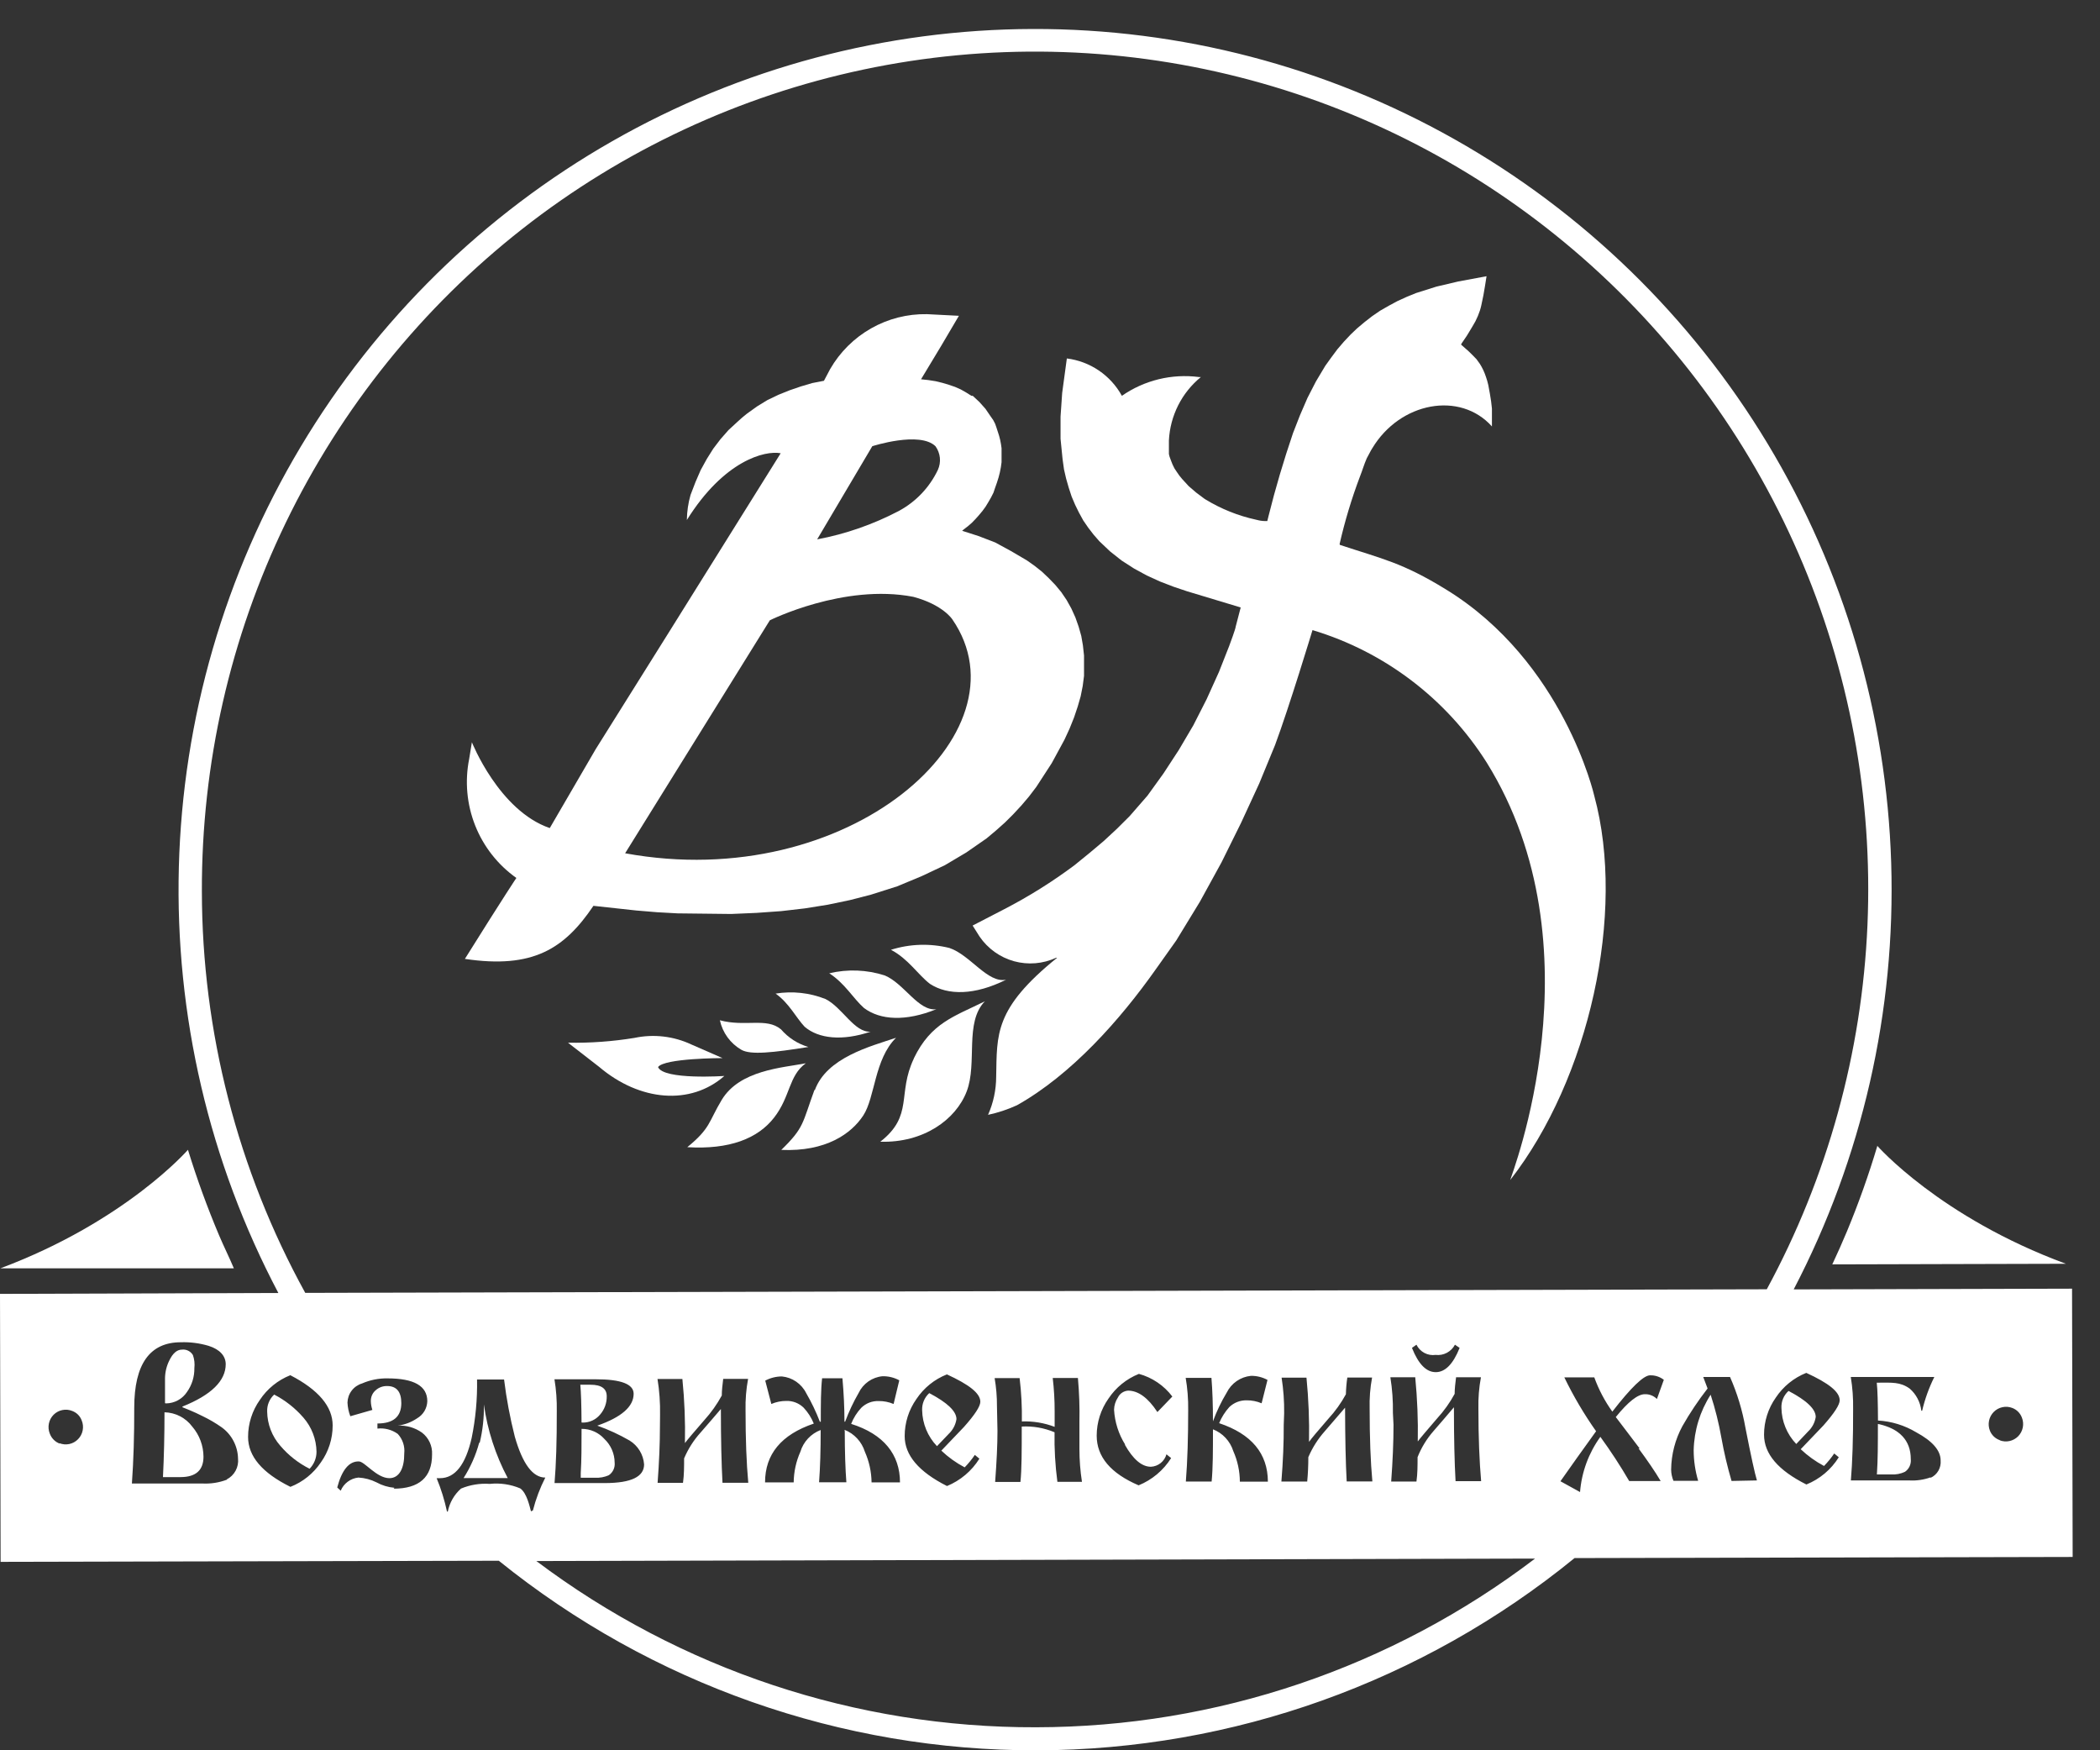 <?xml version="1.0" encoding="UTF-8"?> <svg xmlns="http://www.w3.org/2000/svg" width="90" height="75" viewBox="0 0 90 75" fill="none"><rect x="0" y="0" width="90" height="75" fill="#333333" stroke="none"/><g clip-path="url(#clip0_2020_714)"><path d="M80.46 49.094C80.089 50.34 79.653 51.566 79.154 52.767C78.954 53.243 78.745 53.716 78.527 54.179L88.537 54.153C83.132 52.159 80.451 49.094 80.451 49.094" fill="white"></path><path d="M8.056 49.272C8.439 50.517 8.885 51.741 9.392 52.941C9.592 53.413 9.827 53.881 10.023 54.349H0.014C5.41 52.328 8.073 49.25 8.073 49.25" fill="white"></path><path d="M7.05 60.5C7.05 61.497 7.028 62.428 6.984 63.294H7.737C8.394 63.294 8.721 62.997 8.721 62.42C8.718 61.948 8.549 61.492 8.242 61.134C8.103 60.947 7.924 60.794 7.717 60.687C7.51 60.58 7.282 60.522 7.05 60.517" fill="white"></path><path d="M11.75 59.758C11.65 59.85 11.572 59.963 11.52 60.089C11.468 60.216 11.444 60.352 11.45 60.488C11.457 61.027 11.657 61.545 12.011 61.949C12.36 62.36 12.788 62.696 13.269 62.937C13.458 62.743 13.564 62.482 13.565 62.211C13.557 61.671 13.358 61.152 13.004 60.746C12.652 60.34 12.227 60.004 11.75 59.758Z" fill="white"></path><path d="M7.116 60.136C7.295 60.134 7.47 60.088 7.628 60.002C7.785 59.916 7.918 59.792 8.017 59.642C8.226 59.346 8.336 58.99 8.33 58.627C8.352 58.439 8.331 58.247 8.269 58.068C8.221 57.986 8.151 57.92 8.067 57.879C7.983 57.837 7.888 57.82 7.795 57.832C7.586 57.832 7.403 57.989 7.255 58.3C7.139 58.533 7.077 58.79 7.072 59.052V60.127L7.116 60.136Z" fill="white"></path><path d="M24.889 63.124V63.321H25.502C25.706 63.333 25.909 63.296 26.094 63.212C26.18 63.152 26.249 63.071 26.293 62.975C26.336 62.88 26.354 62.774 26.342 62.67C26.341 62.481 26.301 62.295 26.226 62.122C26.152 61.95 26.043 61.794 25.907 61.664C25.783 61.525 25.632 61.414 25.462 61.339C25.293 61.263 25.109 61.225 24.924 61.227C24.924 61.939 24.924 62.569 24.889 63.124Z" fill="white"></path><path d="M39.825 59.695C39.724 59.787 39.644 59.9 39.592 60.026C39.539 60.152 39.515 60.289 39.52 60.426C39.531 61.002 39.758 61.553 40.156 61.969L40.665 61.436C40.84 61.269 40.955 61.049 40.991 60.81C40.991 60.474 40.6 60.102 39.825 59.695Z" fill="white"></path><path d="M24.971 60.958C25.114 60.961 25.255 60.931 25.385 60.871C25.514 60.812 25.629 60.723 25.72 60.613C25.908 60.397 26.009 60.117 26.003 59.83C26.003 59.502 25.772 59.336 25.306 59.336H24.871C24.901 59.651 24.919 60.21 24.923 60.954L24.971 60.958Z" fill="white"></path><path d="M20.537 61.819C20.392 62.356 20.166 62.868 19.867 63.337H21.76C21.238 62.353 20.891 61.284 20.738 60.18C20.749 60.733 20.689 61.286 20.559 61.824" fill="white"></path><path d="M80.481 61.016C80.481 61.855 80.481 62.577 80.438 63.18H81.051C81.255 63.193 81.459 63.154 81.643 63.066C81.729 63.007 81.798 62.925 81.841 62.83C81.885 62.734 81.902 62.629 81.891 62.524C81.891 61.733 81.417 61.212 80.481 61.016Z" fill="white"></path><path d="M88.802 55.22L76.873 55.251C79.809 49.623 81.248 43.328 81.051 36.977C80.854 30.626 79.028 24.433 75.748 19C72.469 13.567 67.848 9.077 62.334 5.966C56.819 2.854 50.599 1.227 44.275 1.242C37.95 1.257 31.737 2.913 26.238 6.051C20.738 9.188 16.138 13.699 12.884 19.148C9.63 24.597 7.832 30.798 7.665 37.15C7.497 43.502 8.966 49.79 11.929 55.404L0 55.443L0.026 66.926L21.377 66.878C27.918 72.156 36.06 75.023 44.449 75.002C52.838 74.981 60.966 72.074 67.481 66.764L88.828 66.716L88.802 55.22ZM8.652 38.193C8.636 32.723 9.865 27.322 12.245 22.403C14.625 17.484 18.093 13.176 22.384 9.81C26.675 6.444 31.675 4.108 37.002 2.981C42.329 1.854 47.842 1.966 53.12 3.308C58.397 4.65 63.299 7.186 67.451 10.724C71.604 14.261 74.896 18.705 77.077 23.717C79.257 28.729 80.269 34.175 80.034 39.64C79.798 45.104 78.323 50.443 75.719 55.246L13.082 55.4C10.182 50.132 8.658 44.212 8.652 38.193ZM59.696 60.546C59.705 60.034 59.669 59.522 59.587 59.016H60.653C60.742 59.93 60.779 60.848 60.762 61.766C60.862 61.631 61.141 61.303 61.593 60.778C61.884 60.46 62.136 60.108 62.342 59.728C62.342 59.505 62.372 59.265 62.403 59.016H63.469C63.386 59.458 63.35 59.908 63.36 60.358C63.36 61.591 63.404 62.632 63.477 63.467H62.381C62.337 62.684 62.311 61.631 62.311 60.301C62.024 60.638 61.741 60.975 61.441 61.316C61.149 61.648 60.916 62.028 60.753 62.44C60.753 62.794 60.753 63.144 60.705 63.485H59.622C59.687 62.61 59.722 61.806 59.722 61.053L59.696 60.546ZM60.514 57.757L60.705 57.621C60.779 57.772 60.898 57.895 61.046 57.974C61.194 58.052 61.362 58.082 61.528 58.058C61.694 58.078 61.861 58.046 62.009 57.968C62.156 57.89 62.277 57.769 62.355 57.621L62.555 57.757C62.276 58.452 61.937 58.797 61.532 58.797C61.127 58.797 60.792 58.456 60.514 57.761V57.757ZM55.035 60.564C55.042 60.051 55.005 59.539 54.926 59.033H55.992C56.082 59.947 56.118 60.866 56.101 61.784C56.197 61.648 56.475 61.316 56.932 60.791C57.223 60.475 57.474 60.124 57.681 59.746C57.687 59.506 57.707 59.267 57.742 59.029H58.803C58.721 59.47 58.686 59.919 58.699 60.367C58.699 61.603 58.738 62.641 58.816 63.48H57.715C57.672 62.702 57.649 61.648 57.646 60.319L56.776 61.329C56.483 61.659 56.245 62.034 56.071 62.44C56.072 62.789 56.056 63.137 56.023 63.485H54.917C54.987 62.61 55.022 61.806 55.017 61.053L55.035 60.564ZM50.813 59.042H51.919C51.962 59.575 51.984 60.196 51.984 60.905C52.14 60.477 52.337 60.066 52.572 59.676C52.67 59.477 52.817 59.307 52.999 59.18C53.181 59.054 53.392 58.977 53.612 58.955C53.859 58.952 54.103 59.012 54.321 59.13L54.069 60.131C53.866 60.045 53.648 60.002 53.429 60.004C53.153 59.998 52.885 60.101 52.685 60.293C52.501 60.496 52.353 60.73 52.249 60.983C53.636 61.447 54.333 62.282 54.338 63.489H53.137C53.134 63.037 53.038 62.59 52.854 62.177C52.788 61.967 52.675 61.774 52.524 61.612C52.374 61.451 52.189 61.326 51.984 61.246C51.984 62.155 51.984 62.903 51.927 63.485H50.822C50.892 62.61 50.922 61.596 50.922 60.424C50.929 59.956 50.892 59.489 50.813 59.029V59.042ZM48.202 61.897C48.559 62.532 48.933 62.851 49.325 62.851C49.478 62.843 49.624 62.788 49.744 62.692C49.863 62.596 49.95 62.465 49.991 62.317L50.191 62.479C49.86 63.005 49.373 63.413 48.798 63.647C47.6 63.133 47.001 62.424 47.001 61.517C47.002 60.948 47.179 60.394 47.506 59.93C47.824 59.452 48.279 59.083 48.811 58.871C49.382 59.028 49.886 59.369 50.243 59.842L49.603 60.507C49.203 59.895 48.781 59.589 48.346 59.589C48.254 59.595 48.166 59.626 48.089 59.677C48.013 59.728 47.951 59.799 47.911 59.882C47.807 60.038 47.75 60.219 47.745 60.406C47.776 60.939 47.941 61.455 48.224 61.906L48.202 61.897ZM42.727 60.253C42.729 59.85 42.695 59.448 42.627 59.051H43.698C43.772 59.667 43.804 60.288 43.794 60.909C44.273 60.891 44.751 60.97 45.199 61.141V60.489C45.201 60.007 45.173 59.525 45.117 59.046H46.196C46.253 59.679 46.275 60.314 46.261 60.949V62.086C46.261 62.558 46.297 63.031 46.37 63.498H45.317C45.223 62.794 45.182 62.083 45.195 61.373C44.751 61.186 44.27 61.102 43.789 61.128C43.789 62.177 43.789 62.969 43.733 63.502H42.649C42.714 62.628 42.749 61.91 42.749 61.316L42.727 60.253ZM41.343 62.877C41.504 62.712 41.649 62.534 41.779 62.343L41.974 62.505C41.645 63.032 41.159 63.441 40.586 63.677C39.376 63.068 38.772 62.355 38.772 61.539C38.771 60.968 38.947 60.412 39.276 59.947C39.594 59.47 40.05 59.102 40.582 58.893C41.535 59.331 42.014 59.702 42.014 60.065C42.014 60.262 41.779 60.621 41.313 61.145C40.987 61.482 40.665 61.823 40.343 62.16C40.642 62.444 40.979 62.685 41.343 62.877ZM36.204 61.329C36.204 62.203 36.23 62.96 36.273 63.515H35.103C35.151 62.873 35.172 62.125 35.172 61.276C34.966 61.354 34.78 61.478 34.629 61.64C34.478 61.801 34.366 61.996 34.302 62.208C34.118 62.621 34.021 63.067 34.015 63.52H32.788C32.788 62.313 33.484 61.473 34.877 61.001C34.775 60.749 34.627 60.517 34.441 60.319C34.343 60.224 34.227 60.149 34.1 60.099C33.973 60.05 33.838 60.026 33.702 60.03C33.48 60.029 33.261 60.073 33.057 60.161L32.796 59.16C33.016 59.043 33.261 58.981 33.51 58.981C33.729 59.002 33.939 59.078 34.121 59.203C34.303 59.328 34.451 59.496 34.55 59.694C34.778 60.087 34.974 60.498 35.138 60.922H35.177C35.177 60.179 35.177 59.562 35.233 59.059H36.104C36.16 59.685 36.191 60.306 36.191 60.918H36.221C36.378 60.494 36.57 60.085 36.796 59.694C36.89 59.494 37.034 59.323 37.214 59.196C37.394 59.07 37.604 58.992 37.823 58.972C38.073 58.967 38.321 59.027 38.541 59.147L38.297 60.161C38.093 60.075 37.874 60.032 37.653 60.035C37.517 60.031 37.381 60.054 37.254 60.103C37.127 60.153 37.011 60.228 36.913 60.323C36.726 60.524 36.578 60.758 36.478 61.014C37.871 61.451 38.571 62.326 38.571 63.52H37.353C37.347 63.067 37.249 62.621 37.066 62.208C36.999 61.996 36.887 61.801 36.736 61.639C36.586 61.476 36.401 61.349 36.195 61.268L36.204 61.329ZM28.288 60.625C28.297 60.111 28.261 59.597 28.179 59.09H29.245C29.337 60.002 29.373 60.919 29.354 61.836C29.454 61.701 29.733 61.373 30.189 60.848C30.478 60.529 30.728 60.177 30.934 59.798C30.934 59.575 30.964 59.339 30.994 59.086H32.061C31.978 59.528 31.942 59.978 31.952 60.428C31.952 61.667 31.991 62.703 32.069 63.537H30.964C30.921 62.755 30.895 61.701 30.895 60.376C30.607 60.708 30.324 61.049 30.024 61.386C29.729 61.712 29.491 62.086 29.319 62.492C29.319 62.846 29.319 63.196 29.271 63.541H28.183C28.248 62.667 28.283 61.862 28.283 61.115L28.288 60.625ZM23.766 59.103H25.542C26.616 59.103 27.156 59.309 27.156 59.724C27.156 60.272 26.637 60.727 25.598 61.089C26.078 61.259 26.541 61.473 26.982 61.727C27.159 61.836 27.308 61.985 27.416 62.163C27.525 62.341 27.589 62.542 27.604 62.75C27.604 63.279 27.052 63.546 25.942 63.55H23.766C23.831 62.781 23.866 61.753 23.862 60.468C23.87 60.009 23.837 59.551 23.762 59.099L23.766 59.103ZM2.568 61.862C2.467 61.827 2.376 61.769 2.301 61.693C2.226 61.617 2.168 61.526 2.132 61.425C2.079 61.29 2.065 61.142 2.095 60.999C2.124 60.857 2.194 60.726 2.296 60.623C2.399 60.52 2.529 60.45 2.671 60.421C2.812 60.392 2.96 60.405 3.094 60.459C3.188 60.494 3.273 60.548 3.344 60.619C3.414 60.69 3.469 60.776 3.503 60.87C3.558 61.005 3.572 61.153 3.543 61.295C3.515 61.438 3.445 61.569 3.343 61.672C3.241 61.776 3.111 61.847 2.97 61.877C2.828 61.907 2.681 61.894 2.546 61.841L2.568 61.862ZM9.731 63.402C9.39 63.532 9.025 63.589 8.66 63.568H5.653C5.723 62.588 5.756 61.507 5.753 60.323C5.753 58.452 6.419 57.516 7.751 57.516C8.152 57.503 8.553 57.555 8.939 57.669C9.426 57.822 9.67 58.106 9.674 58.452C9.674 59.169 9.056 59.775 7.82 60.271V60.301C7.82 60.301 8.321 60.494 8.691 60.686C8.972 60.821 9.241 60.979 9.496 61.158C9.708 61.31 9.883 61.51 10.005 61.742C10.127 61.973 10.195 62.23 10.201 62.492C10.221 62.674 10.185 62.857 10.099 63.018C10.013 63.179 9.88 63.31 9.718 63.393L9.731 63.402ZM13.752 62.663C13.433 63.138 12.978 63.504 12.447 63.712C11.237 63.114 10.632 62.402 10.632 61.574C10.631 61.005 10.808 60.45 11.137 59.986C11.454 59.508 11.91 59.139 12.442 58.928C13.652 59.554 14.257 60.275 14.257 61.08C14.258 61.648 14.082 62.201 13.752 62.663ZM16.907 63.752C16.637 63.73 16.375 63.651 16.137 63.52C15.895 63.399 15.632 63.329 15.362 63.314C15.197 63.33 15.038 63.391 14.904 63.491C14.77 63.59 14.665 63.724 14.601 63.878L14.453 63.738C14.649 62.995 14.958 62.61 15.38 62.623C15.628 62.623 16.137 63.336 16.685 63.34C17.12 63.34 17.329 62.903 17.325 62.282C17.341 62.13 17.325 61.977 17.277 61.832C17.229 61.687 17.15 61.554 17.047 61.443C16.794 61.262 16.484 61.181 16.176 61.215V60.997C16.859 60.997 17.199 60.704 17.199 60.122C17.199 59.637 16.994 59.392 16.59 59.392C16.413 59.388 16.24 59.45 16.107 59.567C16.038 59.624 15.982 59.696 15.945 59.778C15.909 59.86 15.891 59.949 15.893 60.039C15.896 60.167 15.918 60.294 15.959 60.415L15.014 60.686C14.942 60.499 14.901 60.301 14.892 60.1C14.897 59.915 14.959 59.736 15.071 59.59C15.183 59.443 15.338 59.335 15.515 59.282C15.859 59.132 16.232 59.057 16.607 59.064C17.743 59.064 18.313 59.388 18.313 60.043C18.308 60.192 18.266 60.337 18.19 60.465C18.114 60.593 18.006 60.699 17.878 60.774C17.631 60.942 17.347 61.05 17.051 61.089C17.418 61.07 17.781 61.174 18.082 61.386C18.226 61.495 18.34 61.638 18.416 61.801C18.492 61.965 18.527 62.145 18.517 62.326C18.517 63.3 17.968 63.788 16.868 63.791L16.907 63.752ZM22.756 64.761C22.7 64.556 22.578 63.974 22.295 63.778C21.883 63.604 21.434 63.538 20.989 63.585C20.569 63.555 20.147 63.624 19.758 63.786C19.467 64.043 19.268 64.389 19.192 64.77H19.157C19.052 64.281 18.904 63.803 18.713 63.34H18.857C19.501 63.34 19.954 62.765 20.215 61.613C20.383 60.791 20.46 59.952 20.445 59.112H21.603C21.705 59.939 21.859 60.758 22.064 61.565C22.398 62.731 22.833 63.314 23.37 63.314C23.142 63.763 22.964 64.235 22.839 64.722L22.756 64.761ZM44.407 74.014C36.687 74.039 29.168 71.539 22.987 66.891L65.788 66.786C59.634 71.469 52.127 74.006 44.407 74.014ZM70.223 62.064C70.61 62.588 70.928 63.052 71.172 63.463H69.823C69.444 62.811 69.031 62.179 68.587 61.569C68.085 62.262 67.784 63.081 67.716 63.935L66.876 63.472C67.311 62.851 67.821 62.136 68.404 61.329C67.888 60.598 67.432 59.826 67.042 59.02H68.326C68.516 59.543 68.776 60.038 69.1 60.489C69.905 59.449 70.445 58.933 70.715 58.933C70.928 58.926 71.137 58.994 71.307 59.125L71.011 59.947C70.943 59.879 70.862 59.826 70.773 59.791C70.684 59.755 70.588 59.739 70.493 59.742C70.188 59.742 69.775 60.07 69.248 60.721C69.588 61.158 69.927 61.622 70.271 62.068L70.223 62.064ZM74.209 63.459C74.031 62.85 73.885 62.233 73.774 61.609C73.664 60.984 73.51 60.367 73.313 59.764C72.857 60.474 72.606 61.297 72.586 62.142C72.587 62.587 72.652 63.028 72.778 63.454H71.72C71.656 63.302 71.622 63.138 71.62 62.973C71.628 62.322 71.793 61.682 72.103 61.11C72.423 60.547 72.784 60.008 73.182 59.497L72.995 59.003H74.144C74.452 59.702 74.674 60.436 74.806 61.189C75.041 62.387 75.206 63.139 75.297 63.437L74.209 63.459ZM78.174 62.816C78.334 62.651 78.48 62.472 78.609 62.282L78.805 62.444C78.476 62.971 77.99 63.379 77.417 63.611C76.207 63.004 75.602 62.3 75.602 61.478C75.601 60.907 75.778 60.351 76.107 59.886C76.425 59.408 76.881 59.039 77.412 58.828C78.365 59.265 78.844 59.637 78.844 60.004C78.844 60.196 78.609 60.559 78.144 61.084C77.817 61.421 77.495 61.762 77.173 62.099C77.472 62.382 77.807 62.623 78.17 62.816H78.174ZM82.739 63.305C82.448 63.409 82.138 63.454 81.83 63.437H79.323C79.388 62.671 79.423 61.644 79.419 60.376C79.427 59.916 79.394 59.456 79.319 59.003H82.9C82.671 59.463 82.496 59.949 82.378 60.45H82.343C82.3 60.082 82.122 59.743 81.843 59.501C81.434 59.208 81.072 59.248 80.498 59.248H80.433C80.468 59.571 80.481 60.122 80.485 60.87C81.063 60.903 81.624 61.075 82.121 61.373C82.817 61.749 83.17 62.151 83.17 62.58C83.184 62.734 83.15 62.89 83.072 63.024C82.994 63.158 82.876 63.264 82.735 63.327L82.739 63.305ZM85.716 61.714C85.618 61.682 85.528 61.629 85.452 61.557C85.377 61.486 85.318 61.399 85.281 61.303C85.228 61.167 85.215 61.02 85.245 60.877C85.274 60.735 85.344 60.605 85.446 60.502C85.548 60.398 85.678 60.328 85.819 60.298C85.96 60.267 86.108 60.279 86.243 60.332C86.336 60.367 86.421 60.422 86.491 60.493C86.562 60.564 86.617 60.649 86.652 60.743C86.706 60.878 86.72 61.026 86.691 61.169C86.663 61.311 86.593 61.442 86.492 61.546C86.389 61.649 86.26 61.72 86.118 61.75C85.976 61.78 85.829 61.767 85.694 61.714" fill="white"></path><path d="M76.651 59.602C76.55 59.693 76.471 59.805 76.418 59.93C76.365 60.056 76.341 60.191 76.347 60.327C76.356 60.905 76.583 61.458 76.982 61.875L77.491 61.338C77.666 61.173 77.781 60.954 77.817 60.717C77.817 60.38 77.426 60.008 76.651 59.602Z" fill="white"></path><path d="M57.411 23.314C57.635 22.332 57.926 21.366 58.282 20.424C58.386 20.166 58.46 19.899 58.574 19.641L58.761 19.291L58.809 19.213C60.001 17.223 62.577 16.751 63.94 18.273V18.137V17.77V17.507L63.905 17.201L63.852 16.869L63.783 16.493L63.735 16.309L63.683 16.147L63.626 15.99L63.565 15.85L63.496 15.715L63.426 15.596L63.278 15.391L63.104 15.212L62.943 15.054L62.625 14.774V14.739L62.86 14.394L62.982 14.193L63.108 13.983L63.234 13.764L63.339 13.537L63.422 13.314L63.456 13.2L63.483 13.091L63.574 12.654L63.644 12.247L63.709 11.836L62.49 12.063L61.559 12.282L60.689 12.557L60.279 12.724L59.888 12.903L59.514 13.104L59.148 13.314L58.804 13.55L58.473 13.808L58.156 14.075L57.882 14.337L57.594 14.643L57.316 14.967L57.055 15.317L56.798 15.675L56.398 16.344L56.036 17.048L55.714 17.792L55.414 18.561C55.014 19.737 54.661 20.922 54.365 22.116L54.313 22.326C54.187 22.333 54.062 22.323 53.939 22.295L53.83 22.269C53.061 22.102 52.326 21.806 51.654 21.395L51.602 21.36L51.258 21.102L50.944 20.831L50.666 20.529L50.544 20.38L50.435 20.223L50.331 20.066L50.248 19.895L50.183 19.729L50.122 19.563L50.096 19.453V19.344V19.235V18.994V18.872C50.122 18.348 50.258 17.835 50.494 17.367C50.73 16.899 51.062 16.487 51.467 16.156H51.384C50.222 16.005 49.045 16.291 48.081 16.961C47.842 16.526 47.503 16.154 47.093 15.876C46.683 15.598 46.213 15.421 45.722 15.36L45.522 16.834L45.452 17.853V18.802L45.539 19.676L45.6 20.113L45.692 20.512L45.805 20.905L45.927 21.277L46.079 21.635L46.245 21.972L46.427 22.304L46.641 22.615L46.867 22.908L47.115 23.192L47.576 23.629L48.068 24.018L48.599 24.36L49.151 24.661L49.717 24.919L50.296 25.142L50.866 25.334L53.173 26.03L52.959 26.848C52.959 26.931 52.707 27.608 52.677 27.687L52.241 28.793L51.715 29.956L51.145 31.076L50.522 32.134L49.865 33.14L49.178 34.093L48.416 34.968L47.872 35.51L47.302 36.039L46.693 36.551L46.049 37.075C45.098 37.785 44.091 38.416 43.037 38.96L41.684 39.66L41.984 40.136C42.337 40.65 42.859 41.023 43.458 41.189C44.058 41.354 44.696 41.302 45.261 41.041H45.304C42.597 43.228 42.732 44.321 42.693 46.14C42.692 46.702 42.573 47.258 42.345 47.771C42.772 47.68 43.188 47.542 43.585 47.36C45.922 46.048 48.007 43.7 49.539 41.527L50.409 40.302L51.423 38.641L52.35 36.953L53.19 35.256L53.965 33.577L54.644 31.929C55.249 30.306 56.25 27 56.25 27C59.341 27.928 61.995 29.947 63.722 32.685C68.64 40.613 64.749 50.412 64.723 50.565C68.104 46.232 69.693 39.13 68.326 34.102C68.326 34.102 67.021 28.356 61.968 25.256C60.092 24.102 59.222 23.944 57.425 23.349" fill="white"></path><path d="M33.463 44.103C32.849 43.592 31.935 44.012 30.852 43.719C30.909 43.982 31.02 44.23 31.178 44.448C31.336 44.665 31.538 44.847 31.77 44.982C32.166 45.214 33.136 45.105 34.646 44.864C34.189 44.73 33.779 44.466 33.467 44.103" fill="white"></path><path d="M38.184 40.699C38.928 41.088 39.341 41.766 39.855 42.159C40.625 42.662 41.783 42.649 43.119 41.98C42.327 42.146 41.583 40.917 40.686 40.62C39.86 40.416 38.995 40.443 38.184 40.699Z" fill="white"></path><path d="M35.539 41.706C36.218 42.143 36.566 42.786 37.027 43.192C37.724 43.717 38.816 43.778 40.13 43.245C39.364 43.346 38.746 42.139 37.915 41.797C37.146 41.551 36.325 41.519 35.539 41.706Z" fill="white"></path><path d="M33.24 42.576C33.823 42.987 34.111 43.603 34.485 43.997C35.081 44.509 36.099 44.618 37.314 44.207C36.617 44.259 36.099 43.166 35.377 42.808C34.699 42.539 33.96 42.459 33.24 42.576Z" fill="white"></path><path d="M39.167 45.355C38.44 46.877 39.167 47.799 37.727 48.923C39.572 48.98 40.964 47.983 41.43 46.767C41.896 45.552 41.326 43.812 42.209 42.906C40.904 43.553 39.898 43.825 39.163 45.355" fill="white"></path><path d="M34.907 46.699C34.377 48.146 34.472 48.312 33.484 49.274C35.404 49.357 36.487 48.575 36.996 47.801C37.506 47.027 37.471 45.387 38.402 44.469C37.292 44.84 35.425 45.321 34.92 46.716" fill="white"></path><path d="M30.93 47.132C30.365 48.072 30.456 48.343 29.455 49.157C31.261 49.266 32.48 48.79 33.18 47.884C33.881 46.979 33.798 46.092 34.534 45.562C33.533 45.755 31.701 45.851 30.93 47.132Z" fill="white"></path><path d="M31.044 46.105C29.595 47.378 27.419 47.194 25.678 45.716L24.342 44.68C25.296 44.697 26.25 44.628 27.192 44.474C28.012 44.301 28.866 44.399 29.625 44.754L30.965 45.34C30.965 45.34 28.467 45.34 28.202 45.725C28.437 46.285 31.044 46.105 31.044 46.105Z" fill="white"></path><path fill-rule="evenodd" clip-rule="evenodd" d="M31.335 39.164L32.427 39.117L33.48 39.042L34.498 38.924L35.478 38.767L36.422 38.57L37.323 38.338L38.45 37.98L39.503 37.542L40.495 37.074L41.414 36.528L42.284 35.924L42.68 35.592L43.063 35.251L43.424 34.892L43.773 34.516L44.099 34.132L44.412 33.721L45.074 32.702L45.618 31.7L45.84 31.219L46.031 30.743L46.188 30.275L46.314 29.838L46.401 29.4L46.458 28.963V28.526V28.088L46.41 27.651L46.34 27.249L46.227 26.851L46.088 26.457L45.914 26.073L45.714 25.714L45.483 25.373L45.226 25.063L44.947 24.774L44.652 24.494L44.338 24.245L44.016 24.017L43.324 23.611L42.65 23.244L41.932 22.968L41.235 22.745L41.305 22.684L41.483 22.548L41.653 22.4L41.814 22.233L41.962 22.067L42.11 21.888L42.241 21.709L42.358 21.516L42.471 21.32L42.576 21.114L42.65 20.895L42.724 20.686L42.793 20.467L42.85 20.248L42.893 20.03L42.924 19.807V19.579V19.382V19.207L42.898 19.024L42.863 18.845L42.819 18.674L42.763 18.499L42.706 18.324L42.65 18.162L42.567 18.001L42.45 17.834L42.236 17.52L41.975 17.227L41.688 16.96H41.662H41.631L41.409 16.82L41.179 16.689L40.931 16.579L40.665 16.488L40.387 16.405L40.099 16.335L39.795 16.287L39.473 16.252L40.343 14.809L41.096 13.532L39.73 13.462C38.892 13.446 38.065 13.656 37.335 14.07C36.605 14.484 35.998 15.086 35.578 15.814L35.312 16.317L34.816 16.413L34.324 16.558L33.841 16.724L33.363 16.916L32.888 17.144L32.453 17.41L32.018 17.721L31.809 17.891L31.6 18.079L31.221 18.429L30.882 18.814L30.569 19.225L30.294 19.662L30.029 20.143L29.807 20.655L29.594 21.21C29.494 21.559 29.442 21.919 29.437 22.282C31.03 19.732 32.779 19.295 33.458 19.422L28.641 27.135L25.529 32.103L23.562 35.483C21.386 34.739 20.224 31.805 20.224 31.805L20.107 32.522C19.916 33.478 20.006 34.468 20.365 35.374C20.724 36.279 21.338 37.059 22.13 37.621C22.13 37.621 21.669 38.299 19.924 41.089C22.844 41.526 24.193 40.651 25.433 38.815L27.279 39.016L28.171 39.09L29.041 39.138L31.335 39.164ZM37.384 19.12C37.384 19.12 39.412 18.464 40.091 19.12C40.196 19.265 40.261 19.435 40.28 19.613C40.298 19.791 40.269 19.971 40.195 20.134C39.841 20.878 39.263 21.49 38.541 21.884C37.435 22.467 36.249 22.882 35.021 23.112L37.384 19.12ZM26.791 36.563L32.993 26.58C32.993 26.58 36.17 24.997 39.142 25.574C40.422 25.915 40.818 26.545 40.818 26.545C44.151 31.39 36.383 38.321 26.791 36.563Z" fill="white"></path></g><defs><clipPath id="clip0_2020_714"><rect width="90" height="75" fill="white"></rect></clipPath></defs></svg> 